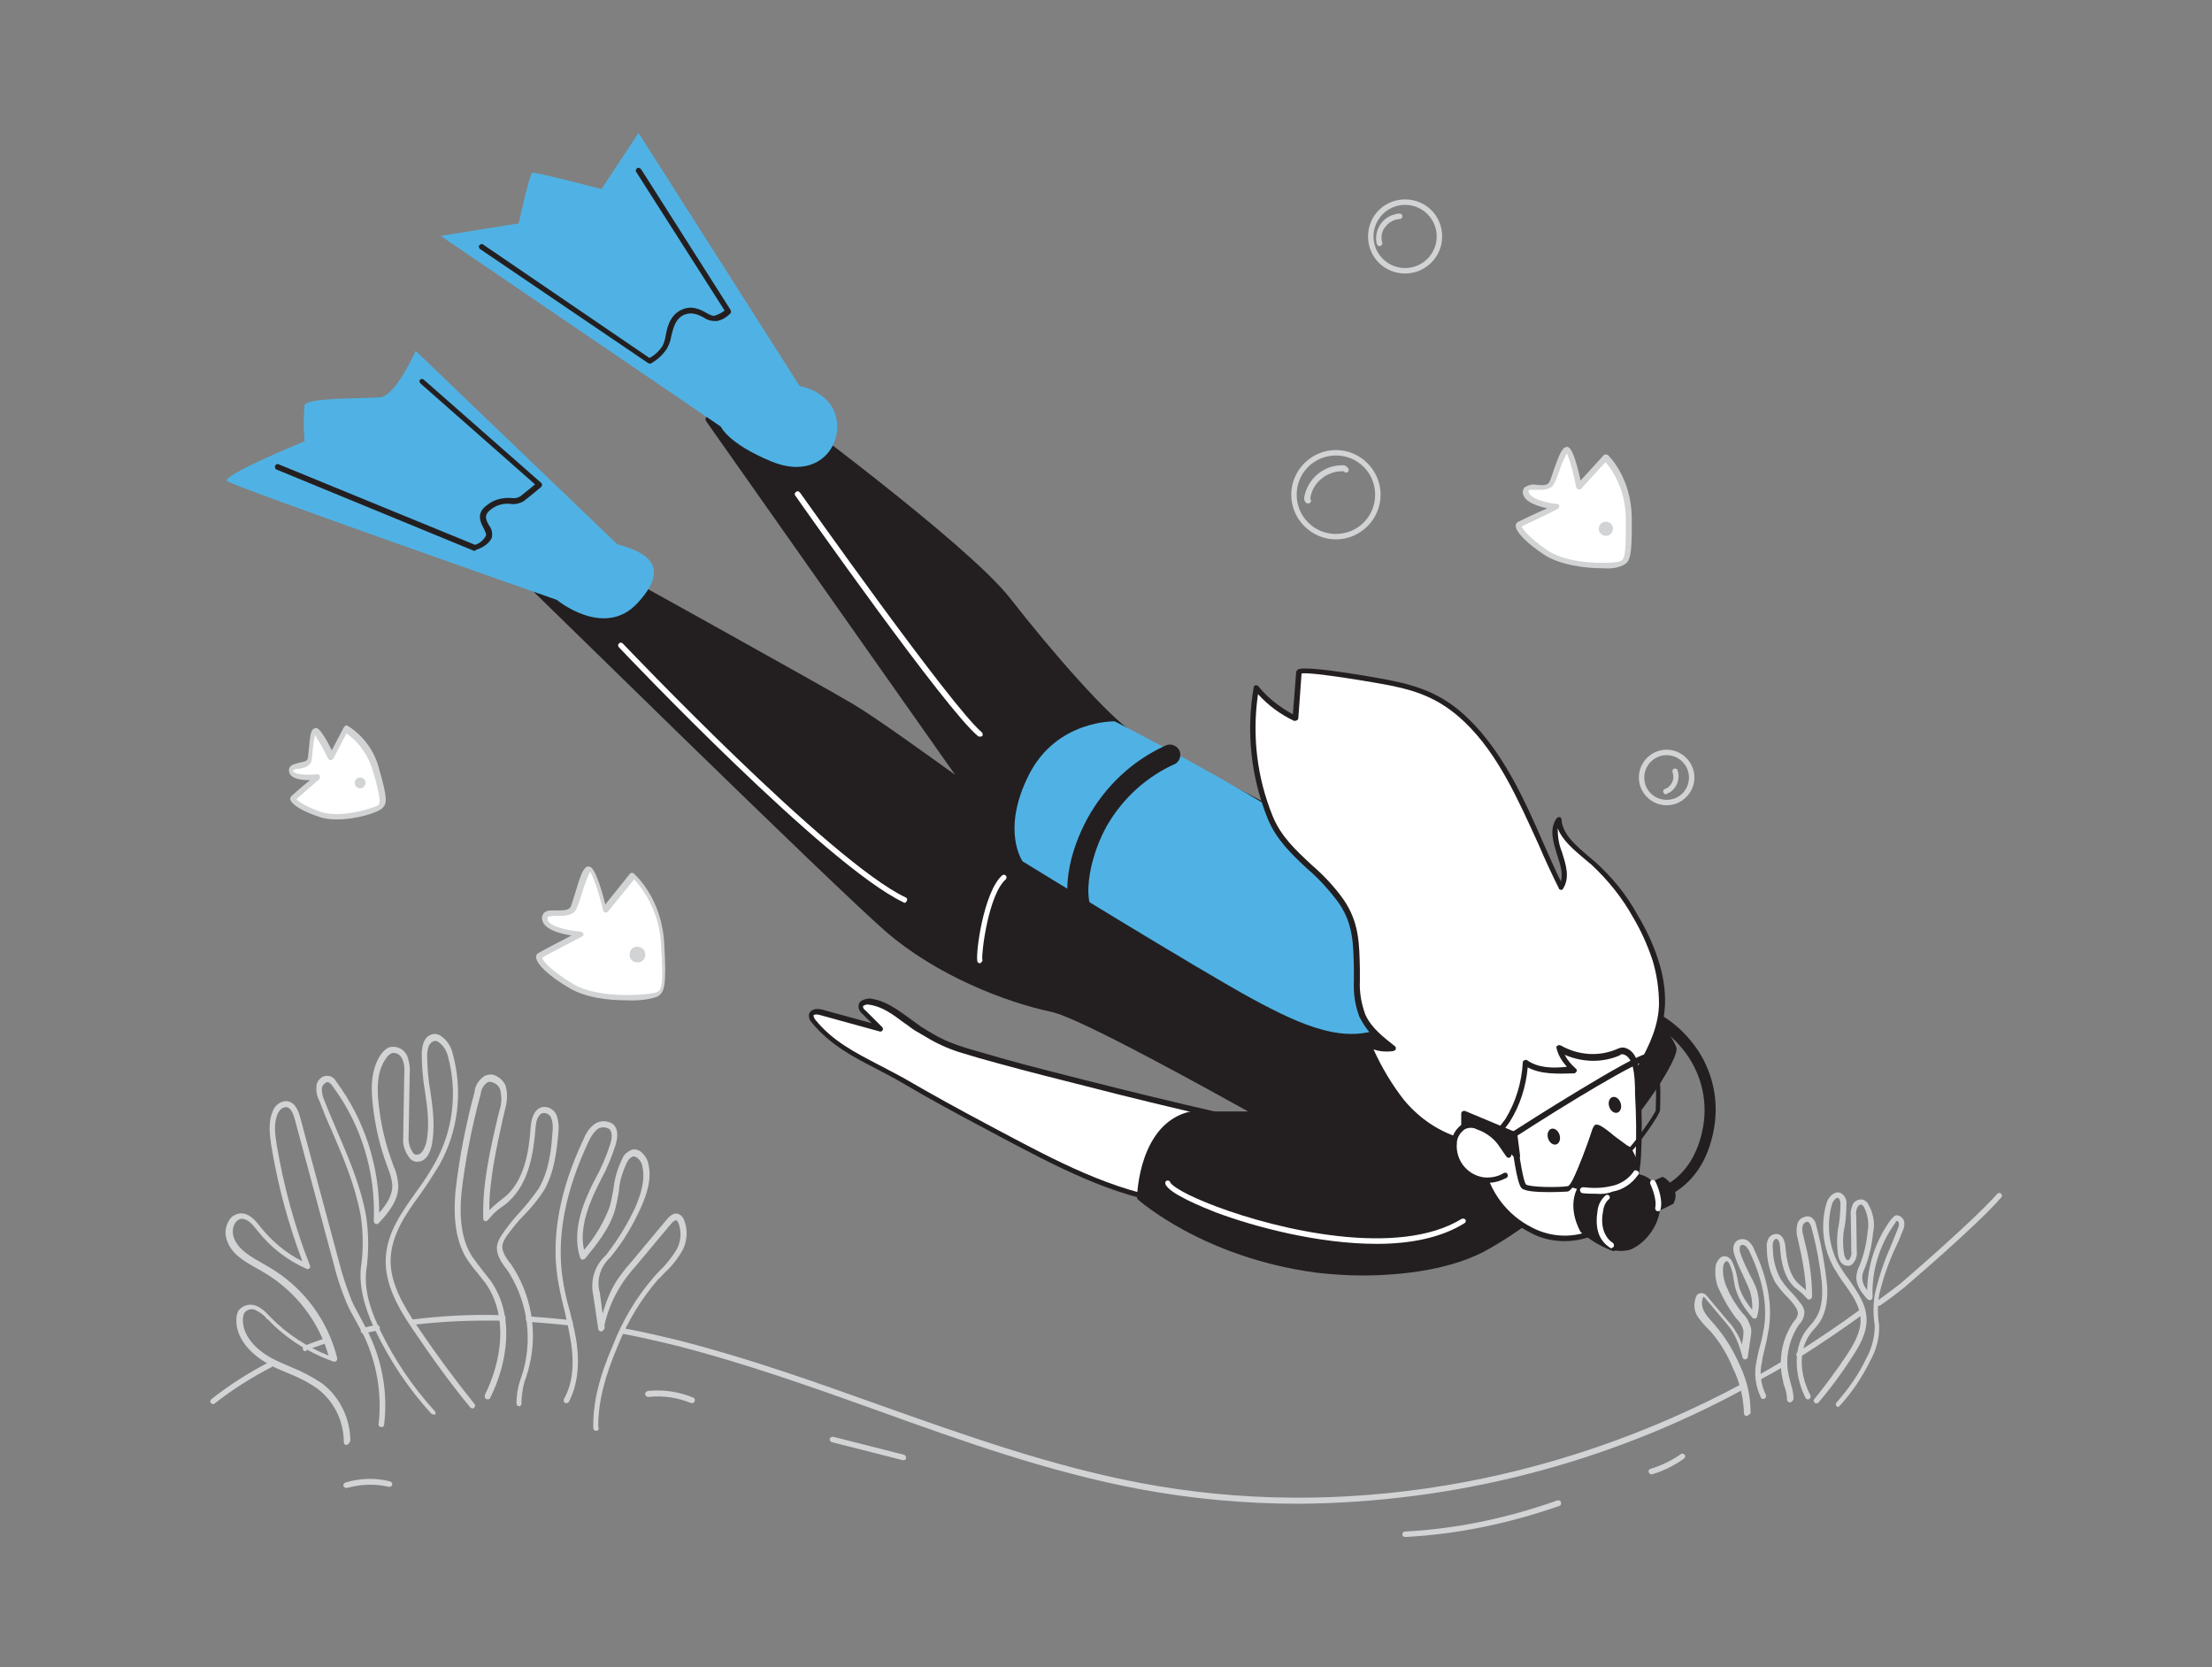 <?xml version="1.0" encoding="utf-8"?>
<!-- Generator: Adobe Illustrator 25.1.0, SVG Export Plug-In . SVG Version: 6.00 Build 0)  -->
<svg version="1.1" id="Layer_1" xmlns="http://www.w3.org/2000/svg" xmlns:xlink="http://www.w3.org/1999/xlink" x="0px" y="0px"
	 viewBox="0 0 406 306" style="enable-background:new 0 0 406 306;" xml:space="preserve">
<rect x="0" y="0" width="406" height="306" fill="#808080" stroke="none"/>
<style type="text/css">
	.st0{fill:#D1D3D4;}
	.st1{fill:#FFFFFF;}
	.st2{fill:#231F20;}
	.st3{fill:#50B2E4;}
</style>
<g id="_57_diving">
	<path class="st0" d="M344.8,239.7c-0.2,0-0.3-0.1-0.4-0.2c-0.2-0.2-0.1-0.5,0.1-0.7c0,0,0,0,0,0c0,0,1.7-1.2,4.3-3.2
		c0.1-0.1,13.1-11.2,17.8-16.5c0.2-0.2,0.5-0.2,0.7,0s0.2,0.5,0,0.7c-4.7,5.4-17.8,16.5-17.9,16.6c-2.5,2-4.3,3.2-4.3,3.2
		C345,239.6,344.9,239.7,344.8,239.7z"/>
	<path class="st1" d="M170.8,190.3c-0.7-0.4-1.5-0.9-2.3-1.4c-2.9-1.9-5.4-4.5-8.9-5.1c-0.7-0.1-1.6,0.1-1.7,0.8
		c0,0.5,0.2,0.9,0.6,1.1l3,3l-10.9-3c-0.7-0.2-1.6-0.2-1.8,0.4c-0.1,0.4,0.1,0.9,0.4,1.2c4.5,5.5,10.7,7.6,16.6,11
		c4.9,2.8,9.8,5.6,14.8,8.2c10.7,5.6,22.7,12.5,34.9,14.1l8-15.8c-8.1-1.9-16.2-3.9-24.4-5.9c-5.3-1.3-10.5-2.7-15.7-4.1
		c-2.2-0.6-4.4-1.2-6.5-1.9C174.8,192.3,172.7,191.4,170.8,190.3z"/>
	<path class="st2" d="M215.5,221.1L215.5,221.1c-11.2-1.4-22.2-7.3-32-12.5l-3-1.6c-4.9-2.6-9.9-5.3-14.8-8.2
		c-1.5-0.9-3.1-1.7-4.6-2.5c-4.5-2.3-8.7-4.5-12.1-8.6c-0.4-0.4-0.6-1-0.5-1.6c0.3-0.8,1.2-1.1,2.4-0.8l9.1,2.5l-1.7-1.7
		c-0.5-0.4-0.8-1-0.7-1.6c0-0.3,0.2-0.6,0.5-0.8c0.5-0.3,1.2-0.5,1.8-0.4c2.7,0.4,4.8,2,6.9,3.5c0.7,0.5,1.5,1.1,2.2,1.6
		c0.8,0.5,1.6,1,2.3,1.4c1.9,1.1,3.9,1.9,5.9,2.5c1.9,0.6,3.9,1.1,6.5,1.9c5.7,1.6,11.4,3,15.7,4.1c8.3,2.1,16.5,4.1,24.4,5.9
		c0.2,0,0.3,0.1,0.3,0.3c0.1,0.1,0.1,0.3,0,0.4l-8,15.9C216,221,215.7,221.2,215.5,221.1z M149.8,186.2c-0.3,0-0.5,0.1-0.5,0.2
		c0,0.1,0.1,0.4,0.3,0.7c3.2,4,7.4,6.1,11.8,8.4c1.5,0.8,3.1,1.6,4.7,2.5c5,2.9,9.9,5.6,14.8,8.2l3,1.6c9.6,5.1,20.5,10.9,31.3,12.3
		l7.6-15c-7.6-1.8-15.6-3.7-23.7-5.8c-4.3-1.1-10-2.5-15.8-4.1c-2.6-0.7-4.7-1.3-6.6-1.9c-2.1-0.6-4.2-1.5-6.1-2.6l0,0
		c-0.7-0.4-1.5-0.9-2.4-1.4s-1.5-1.1-2.3-1.6c-2-1.5-4-3-6.4-3.3c-0.3-0.1-0.7,0-1,0.2c-0.1,0-0.1,0.1-0.1,0.2
		c0,0.2,0.2,0.5,0.5,0.7l3,3c0.2,0.2,0.2,0.4,0.1,0.6c-0.1,0.2-0.4,0.3-0.6,0.2l-10.9-3C150.2,186.2,150,186.2,149.8,186.2
		L149.8,186.2z"/>
	<path class="st2" d="M241.8,233.1c-21.1-2.8-32.5-13.3-32.5-13.3s0.3-13.3,9.4-15.3h12.4c0,0-32-18-38.1-19.3s-19.7-5.5-30.2-14.7
		c-10.3-9-66-63.7-66-63.7l14.2-2.5c0,0,39.8,22.1,45.4,25.4c5.6,3.3,21.1,14.7,21.1,14.7l-47.5-67.4l11.4-3.3
		c0,0,35.9,26.4,43.7,36.5s18.3,22.1,22.8,24.9c4.5,2.8,76.6,40.3,83.7,43.1c7.1,2.8,14.7,11.2,15.7,14.3
		c0.7,2.1-14.2,24.8-33.9,36.2C263.8,234.2,248.7,234,241.8,233.1z"/>
	<path class="st2" d="M250,234.1c-2.8,0-5.6-0.2-8.3-0.5l0,0c-21-2.8-32.6-13.3-32.8-13.4c-0.1-0.1-0.2-0.2-0.2-0.4
		c0-0.6,0.4-13.7,9.8-15.8h10.6c-6.7-3.7-31.1-17.3-36.2-18.3c-8.1-1.7-21-6.6-30.4-14.8c-10.2-8.9-65.4-63.2-66-63.7
		c-0.1-0.1-0.2-0.3-0.1-0.5c0.1-0.2,0.2-0.3,0.4-0.3l14.2-2.5c0.1,0,0.2,0,0.3,0c0.4,0.2,39.9,22.1,45.4,25.4
		c4.2,2.5,14,9.6,18.6,12.9l-45.7-64.9c-0.1-0.1-0.1-0.3-0.1-0.5c0.1-0.2,0.2-0.3,0.3-0.3l11.4-3.3c0.2,0,0.3,0,0.4,0.1
		c1.5,1.1,36,26.5,43.8,36.5c7.8,10,18.3,22,22.7,24.7c5.4,3.3,77,40.5,83.6,43.1c7.4,2.9,15,11.5,16,14.7
		c0.8,2.6-14.2,25.4-34.2,36.8C266.9,233,257.5,234.1,250,234.1z M241.8,232.6c6.6,0.9,21.8,1.1,31.5-4.5
		c19.3-11.1,34.1-33.4,33.7-35.6c-1-3-8.6-11.3-15.4-14c-6.7-2.6-78.4-39.9-83.8-43.2c-4.7-2.9-15.2-15-22.9-25
		c-7.4-9.6-40.5-34.1-43.4-36.2l-10.5,3.1l47,66.8c0.2,0.2,0.1,0.5-0.1,0.7c-0.2,0.1-0.4,0.1-0.6,0c-0.2-0.1-15.5-11.4-21-14.7
		c-5.5-3.2-42.5-23.8-45.2-25.3l-13.1,2.3c6.5,6.4,55.7,54.6,65.2,62.9c9.3,8.1,21.9,12.9,30,14.6c6.1,1.3,36.9,18.6,38.2,19.3
		c0.2,0.1,0.3,0.3,0.2,0.6c-0.1,0.2-0.3,0.4-0.5,0.4h-12.4c-7.9,1.8-8.8,12.9-8.9,14.6C211.3,220.8,222.6,230,241.8,232.6
		L241.8,232.6z"/>
	<path class="st3" d="M204.6,132.4c0,0-10.7-0.3-15.8,9.9c-5.1,10.2-1.1,15.8-1.1,15.8s32.7,20.1,42.1,25.2s17.3,8.5,24.5,5.1
		c7.3-3.4,11-10.8,3.3-21.9C250,155.4,204.6,132.4,204.6,132.4z"/>
	<path class="st2" d="M302.6,220.8c-0.6,0-1-0.4-1.1-1c0-0.6,0.4-1,1-1.1l0,0c0.3,0,8.2-1.2,10.1-11.9c0.9-5.1-0.5-10.3-3.8-14.3
		c-3-3.7-7.2-6.1-11.1-6.3c-0.6,0-1-0.5-1-1.1c0-0.6,0.5-1,1.1-1c4.5,0.2,9.2,2.8,12.6,7c3.7,4.5,5.2,10.3,4.2,16
		c-1.1,6.4-4.2,9.7-6.7,11.4c-1.5,1.1-3.3,1.8-5.2,2.2L302.6,220.8z"/>
	<path class="st1" d="M303.8,176c-0.9-2.8-2.2-5.4-3.7-7.9c-2-3.6-4.6-6.9-7.7-9.7c-2.7-2.3-6.1-4.6-6.4-8.1
		c-2.4,3.6,2.7,8.9,0.4,12.5c-5.1-10.2-9.1-22.6-17.4-30.7c-4.1-4-8.1-5.7-13.5-6.8c-1.5-0.3-17.2-3.1-17.3-2.1l-0.6,8.5
		c-2.8-1.3-5.2-3.2-7.2-5.6c-1.4,8-0.5,16.3,2.6,23.8c2.7,6.6,9,9.5,13,15.4c3.2,4.7,2.8,9.1,3,14.7c-0.1,2.2,0.3,4.3,1,6.3
		c1.1,2.5,3.4,4.3,5.6,6c-1.6,0.4-3.2,0.1-4.5-0.8c1.6,3.8,3.7,7.4,6.3,10.7c7.2,8.7,18.1,9.8,28.4,5.9c5.8-2.2,12.3-6.9,15.5-12.4
		c2-3.6,3.7-7.2,3.9-11.5C305.1,181.5,304.7,178.6,303.8,176z"/>
	<path class="st2" d="M274.8,210.8c-6.9,0.1-13.5-2.9-17.9-8.2c-2.6-3.3-4.7-7-6.4-10.8c-0.1-0.2,0-0.4,0.1-0.6
		c0.2-0.1,0.4-0.1,0.6,0c0.9,0.6,1.9,0.9,3,0.9l0,0c-2-1.4-3.6-3.3-4.7-5.5c-0.8-2.1-1.1-4.3-1-6.5c0-0.8,0-1.5,0-2.2
		c-0.1-4.6-0.1-8.3-2.8-12.2c-1.7-2.3-3.6-4.4-5.7-6.2c-2.8-2.6-5.7-5.3-7.3-9.2c-3.1-7.6-4-16-2.6-24.1c0-0.3,0.3-0.5,0.6-0.4
		c0.1,0,0.2,0.1,0.3,0.2c1.7,2.1,3.9,3.8,6.3,5.1l0.6-7.7c0-0.2,0.1-0.3,0.3-0.5c1.4-1,17.4,2,17.6,2.1c5.9,1.2,9.9,3.2,13.7,6.9
		c6.3,6.1,10.2,14.6,13.8,22.9c1.1,2.4,2.1,4.8,3.2,7c0.4-1.5-0.1-3.1-0.7-4.9c-0.7-2.3-1.5-4.7-0.1-6.7c0.2-0.2,0.5-0.3,0.7-0.2
		c0.1,0.1,0.2,0.2,0.2,0.4c0.2,2.8,2.7,4.8,5,6.8c0.4,0.3,0.8,0.7,1.2,1c3.1,2.8,5.8,6.1,7.8,9.8c1.5,2.5,2.8,5.2,3.7,8
		c0.9,2.7,1.4,5.5,1.3,8.4c-0.2,4.6-2.1,8.5-3.9,11.7c-2.9,5.2-9.1,10.1-15.8,12.7C282.4,210,278.6,210.7,274.8,210.8z M252.1,192.6
		c1.5,3.3,3.4,6.5,5.6,9.3c6.6,7.9,16.7,10,27.8,5.8c6.4-2.5,12.4-7.3,15.2-12.2c2.2-3.9,3.7-7.3,3.8-11.2c0-2.7-0.4-5.5-1.2-8.1
		l0,0c-0.9-2.7-2.1-5.4-3.6-7.9c-2-3.6-4.6-6.8-7.6-9.6c-0.4-0.3-0.8-0.7-1.2-1c-2-1.7-4.1-3.4-5-5.7c0,1.5,0.2,3,0.8,4.4
		c0.7,2.3,1.5,4.6,0.2,6.7c-0.1,0.2-0.3,0.3-0.4,0.2c-0.2,0-0.4-0.1-0.4-0.3c-1.3-2.6-2.5-5.2-3.7-8c-3.7-8.1-7.4-16.6-13.6-22.5
		c-4.3-4.1-8.4-5.6-13.2-6.6c-2.9-0.6-14.8-2.6-16.7-2.3l-0.6,8.2c0,0.3-0.3,0.5-0.6,0.5c-0.1,0-0.1,0-0.2,0
		c-2.5-1.2-4.7-2.8-6.6-4.9c-1.1,7.6-0.2,15.3,2.7,22.4c1.5,3.7,4.2,6.2,7.1,8.9c2.2,1.9,4.2,4,5.9,6.4c2.9,4.2,2.9,8.2,3,12.8
		c0,0.7,0,1.5,0,2.2c-0.1,2.1,0.3,4.2,1,6.1c1.1,2.5,3.4,4.2,5.4,5.8c0.2,0.1,0.2,0.3,0.2,0.5c0,0.2-0.2,0.3-0.4,0.4
		C254.5,193.1,253.2,193,252.1,192.6z"/>
	<path class="st1" d="M293.3,225.8l-0.2,0.1c-9.2,4.5-19.3-2.8-21.1-12.2c-0.6-3.2,3.3-5.6,4.8-8.1c1.9-3.2,3.1-6.9,3.2-10.6
		c2.5,1.7,5.8,1.5,8.8,1.2c-1.3-1-2.2-2.4-2.6-3.9c3.3,1.9,7.4,2.1,10.9,0.7c0.3-0.2,0.7-0.2,1-0.2c2.8,0.8,2.4,5.6,2.6,7.7
		c0.3,3.9,0.3,7.7,0.1,11.6C300.4,217.8,298.7,223,293.3,225.8z"/>
	<path class="st2" d="M287.2,227.8c-2.2,0-4.4-0.5-6.4-1.6c-4.8-2.5-8.3-7-9.3-12.4c-0.5-2.4,1.3-4.4,2.9-6.1
		c0.7-0.7,1.3-1.5,1.9-2.3c1.9-3.1,3-6.7,3.2-10.4c0-0.2,0.1-0.3,0.3-0.4c0.2-0.1,0.4-0.1,0.5,0c2,1.4,4.6,1.5,7.3,1.2
		c-0.9-1-1.6-2.1-1.9-3.4c-0.1-0.2,0-0.4,0.2-0.5c0.2-0.1,0.4-0.1,0.6,0c3.2,1.8,7,2.1,10.4,0.6c0.4-0.2,0.9-0.3,1.3-0.2
		c2.7,0.7,2.8,4.6,2.9,7.1c0,0.4,0,0.8,0,1.1c0.3,3.9,0.3,7.8,0.1,11.7c-0.4,7-2.9,11.6-7.7,14.1l0,0l-0.2-0.5l0.2,0.5l-0.2,0.1
		C291.4,227.3,289.3,227.8,287.2,227.8z M280.4,195.9c-0.3,3.5-1.4,7-3.3,10c-0.6,0.9-1.3,1.7-2,2.5c-1.5,1.6-3,3.3-2.7,5.3
		c1,5,4.2,9.3,8.8,11.6c3.6,1.9,7.9,2,11.6,0.2l0.2-0.1l0.3,0.4l-0.2-0.4c4.5-2.3,6.8-6.6,7.1-13.2c0.2-3.8,0.1-7.7-0.1-11.5
		c0-0.3,0-0.7,0-1.1c-0.1-2.2-0.2-5.6-2.2-6.1c-0.2,0-0.5,0-0.6,0.2c-3.2,1.4-6.9,1.3-10.1-0.1c0.5,1,1.2,1.8,2,2.5
		c0.2,0.1,0.2,0.3,0.2,0.5c-0.1,0.2-0.2,0.3-0.4,0.4C285.8,197.1,282.8,197.2,280.4,195.9L280.4,195.9z"/>
	
		<ellipse transform="matrix(0.954 -0.301 0.301 0.954 -49.552 95.52)" class="st2" cx="285.1" cy="208.5" rx="1.1" ry="1.5"/>
	
		<ellipse transform="matrix(0.952 -0.305 0.305 0.952 -47.742 100.06)" class="st2" cx="296.5" cy="202.9" rx="1.1" ry="1.5"/>
	<path class="st2" d="M296.2,229.1c-2-0.8-3.9-1.9-5.6-3.3c0,0-2.3-3.8-0.7-7.3c1.6-3.5,6.1-4.1,7.4-3.8c1.8,0.6,3.6,1.3,5.2,2.1
		L296.2,229.1z"/>
	<path class="st2" d="M296.2,229.6c-0.1,0-0.1,0-0.2,0c-2.1-0.8-4-1.9-5.8-3.4l-0.1-0.1c-0.1-0.2-2.4-4.1-0.7-7.8
		c1.7-3.7,6.5-4.3,7.9-4.1c1.9,0.6,3.7,1.3,5.4,2.2c0.1,0.1,0.2,0.2,0.3,0.3c0.1,0.1,0.1,0.3,0,0.4l-6.4,12.3
		C296.6,229.5,296.4,229.6,296.2,229.6z M291.1,225.6c1.5,1.2,3.1,2.2,4.9,2.9l5.9-11.4c-1.5-0.8-3-1.4-4.6-1.9
		c-1.1-0.2-5.4,0.3-6.9,3.6C289.1,221.7,290.8,225.1,291.1,225.6L291.1,225.6z"/>
	<path class="st2" d="M284.4,218.8c-2.1,0-4.4-0.1-5.1-0.7c-0.9-0.8-1.7-7.1-2-9.8c0-0.2,0.1-0.4,0.2-0.5
		c2.3-1.5,22.3-14.2,24.8-14.4c0.4,0,0.8,0.1,1.1,0.4c1.1,1,1.5,4.2,1.3,9.6c0,0.2,0,0.3,0,0.3c0,0.9-4,6.4-5.3,7.7
		c-0.4,0.4-0.7,0.6-1,0.6c-0.8,0-3.6-2.3-5.5-3.9c-1.4,4.2-3.8,10.4-5.2,10.6C287.5,218.7,286.1,218.8,284.4,218.8z M278.4,208.5
		c0.5,4.1,1.2,8.4,1.7,8.9c0.6,0.5,5.9,0.6,7.7,0.3c0.8-0.3,3-5.8,4.6-10.6c0.1-0.2,0.2-0.3,0.4-0.3c0.2-0.1,0.3,0,0.5,0.1
		c1.7,1.5,3.4,2.9,5.3,4.2c0.9-0.6,5.1-6.5,5.3-7.3l0,0c0-0.1,0-0.2,0-0.3c0.3-6.6-0.5-8.4-1-8.8c-0.1-0.1-0.2-0.1-0.3-0.1
		C300.8,194.5,287.2,202.8,278.4,208.5z"/>
	<path class="st2" d="M288.8,217.6c2,0.7,4.1,0.9,6.2,0.6c3.1-0.5,4.9-1.9,5.2-3c0.3-1-1.2-3.8-1.2-3.8c-0.1-0.2-0.6-0.5-0.8-0.6
		l-1.9-1.4c-0.4-0.3-3-2.6-3.4-2.3c-0.1,0.1-0.2,0.2-0.2,0.4C291.6,210.9,290.3,214.3,288.8,217.6z"/>
	<path class="st2" d="M293.3,218.8c-1.6,0-3.1-0.3-4.6-0.8c-0.1,0-0.2-0.1-0.3-0.3c-0.1-0.1-0.1-0.3,0-0.4l0.1-0.2
		c1.4-3.2,2.7-6.5,3.8-9.9c0.1-0.2,0.2-0.4,0.3-0.6c0.5-0.5,1.3-0.1,3.7,1.9l0.4,0.3l1.9,1.4l0.2,0.1c0.3,0.1,0.5,0.4,0.7,0.6
		c0.4,0.7,1.6,3,1.2,4.2c-0.3,1.2-2.3,2.8-5.6,3.3C294.6,218.8,293.9,218.8,293.3,218.8z M289.6,217.3c1.8,0.5,3.6,0.7,5.4,0.4
		c3-0.5,4.6-1.9,4.8-2.6c0.2-0.5-0.5-2.1-1.2-3.4c-0.1-0.1-0.3-0.2-0.4-0.3l-0.3-0.2l-1.9-1.4l-0.4-0.3c-0.7-0.7-1.5-1.3-2.4-1.8
		l0,0C292.2,210.9,290.9,214.1,289.6,217.3L289.6,217.3z"/>
	<path class="st2" d="M299.3,216.2c-1.4,0.5-2.7,1.4-3.7,2.5c-1.3,1.4-2.2,3.1-2.5,4.9c-0.3,1.9,0.5,3.8,2.1,4.9
		c1.3,0.7,2.7,0.8,4.1,0.2c1.3-0.6,2.4-1.4,3.2-2.6c1-1.3,1.6-2.8,1.8-4.4C304.7,218.8,302.9,215.3,299.3,216.2z"/>
	<path class="st2" d="M297.4,229.6c-0.8,0-1.7-0.2-2.4-0.6c-1.8-1.2-2.7-3.3-2.4-5.4c0.3-2,1.3-3.8,2.6-5.2c1-1.3,2.4-2.2,3.9-2.7
		l0,0c1.3-0.4,2.8-0.1,3.8,0.8c1.4,1.4,2.1,3.4,1.8,5.4c-0.2,1.7-0.9,3.3-1.9,4.6c-0.9,1.2-2.1,2.2-3.4,2.8
		C298.8,229.5,298.1,229.6,297.4,229.6z M299.4,216.7c-1.3,0.5-2.5,1.3-3.4,2.4c-1.3,1.3-2.1,2.9-2.4,4.7c-0.3,1.7,0.5,3.4,1.9,4.4
		c1.1,0.6,2.4,0.7,3.6,0.2c1.2-0.5,2.3-1.3,3-2.4c0.9-1.2,1.5-2.6,1.7-4.1c0.2-1.7-0.3-3.3-1.5-4.5
		C301.6,216.6,300.5,216.4,299.4,216.7L299.4,216.7z"/>
	<polygon class="st2" points="277.9,208.2 268.7,204.4 268.7,206.5 273.5,207.9 278.4,212.1 	"/>
	<path class="st2" d="M278.4,212.6c-0.1,0-0.2,0-0.3-0.1l-4.8-4.2l-4.7-1.3c-0.2-0.1-0.4-0.3-0.4-0.5v-2.1c0-0.3,0.2-0.5,0.5-0.5
		c0.1,0,0.1,0,0.2,0l9.3,3.9c0.2,0.1,0.3,0.2,0.3,0.4l0.5,3.9c0,0.2-0.1,0.4-0.3,0.5C278.6,212.7,278.5,212.7,278.4,212.6z
		 M269.2,206.1l4.5,1.3c0.1,0,0.1,0.1,0.2,0.1l3.9,3.4l-0.3-2.3l-8.3-3.4V206.1z"/>
	<path class="st1" d="M276.8,212l-0.9-1.3c-0.4-0.6-0.9-1.2-1.4-1.7c-1-0.9-2.1-1.6-3.3-2.1c-2.4-1-4.1,0.5-4.4,2.9
		c-0.4,3.4,2,6.5,5.4,6.8c1.4,0.2,2.7-0.1,3.9-0.8"/>
	<path class="st2" d="M273,217.1c-1.3,0-2.5-0.3-3.6-1c-2.1-1.4-3.3-3.9-3-6.4c0.1-1.3,0.8-2.5,1.9-3.3c1-0.5,2.2-0.5,3.2,0
		c1.3,0.5,2.5,1.3,3.5,2.2c0.5,0.6,1,1.2,1.4,1.8l0.9,1.3c0.2,0.2,0.1,0.5-0.1,0.7c-0.2,0.2-0.5,0.1-0.7-0.1c0,0,0,0,0,0l-0.9-1.3
		c-0.4-0.6-0.8-1.2-1.3-1.7c-0.9-0.9-2-1.6-3.2-2c-0.7-0.4-1.6-0.4-2.3,0c-0.8,0.6-1.4,1.5-1.4,2.5c-0.3,3.1,1.9,5.9,5,6.3
		c1.2,0.1,2.5-0.1,3.6-0.8c0.2-0.1,0.6-0.1,0.7,0.2c0.1,0.2,0.1,0.5-0.2,0.7C275.3,216.8,274.2,217.1,273,217.1z"/>
	<path class="st1" d="M292.9,219.1c-0.8,0-1.6,0-2.4-0.1c-0.3,0-0.5-0.3-0.5-0.6c0-0.3,0.3-0.5,0.6-0.5c1.7,0.2,3.4,0.2,5.1-0.2
		c1.6-0.3,3.1-1.2,4.1-2.6c0.1-0.3,0.4-0.4,0.7-0.2c0.3,0.1,0.4,0.4,0.2,0.7c0,0,0,0.1-0.1,0.1c-1.1,1.6-2.8,2.7-4.6,3
		C295,219.1,294,219.2,292.9,219.1z"/>
	<path class="st1" d="M295.8,229.1c-0.1,0-0.2,0-0.3-0.1c-1.1-0.7-1.9-1.8-2.2-3c-0.3-1.2-0.3-2.4-0.1-3.6c0.1-1.2,0.6-2.2,1.5-3
		c0.2-0.2,0.5-0.1,0.7,0.1c0.1,0.2,0.1,0.5-0.1,0.6c-0.7,0.6-1,1.5-1.1,2.4c-0.2,1.1-0.2,2.1,0.1,3.2c0.3,1,0.9,1.9,1.7,2.4
		c0.2,0.1,0.3,0.5,0.2,0.7C296.1,228.9,296,229,295.8,229.1L295.8,229.1z"/>
	<path class="st2" d="M301.4,218.3l3.7-1.7c0,0,2.9,1.8,1.6,4.1l-4.1,1.9L301.4,218.3z"/>
	<path class="st2" d="M302.6,223.1c-0.1,0-0.1,0-0.2-0.1c-0.1-0.1-0.2-0.2-0.3-0.3l-1.2-4.3c-0.1-0.2,0.1-0.5,0.3-0.6l3.7-1.7
		c0.2-0.1,0.3-0.1,0.5,0c1.1,0.7,2.9,2.6,1.8,4.7c0,0.1-0.1,0.2-0.2,0.2l-4,2C302.8,223.1,302.7,223.1,302.6,223.1z M302,218.6
		l0.9,3.3l3.3-1.6c0.7-1.5-0.7-2.7-1.3-3.1L302,218.6z"/>
	<path class="st1" d="M304.3,222.3h-0.1c-0.3-0.1-0.4-0.3-0.4-0.6c0.4-1.7-0.9-4.4-0.9-4.4c-0.1-0.2,0-0.5,0.2-0.7
		c0.2-0.1,0.6,0,0.7,0.2c0.1,0.1,1.5,3,1,5.1C304.8,222.2,304.6,222.3,304.3,222.3z"/>
	<path class="st2" d="M216.4,137.6c-0.6-0.9-1.7-1.2-2.6-0.7c-6.1,2.8-11,7.5-14.2,13.3c-3.1,5.7-5.5,14.1-1.9,20.1
		c1.2,2.1,4.5,0.2,3.3-1.9c-1.6-2.7-1.4-5.9-0.8-8.9c0.6-2.8,1.6-5.5,3-8c2.9-5,7.3-9,12.5-11.3
		C216.6,139.7,216.9,138.5,216.4,137.6z"/>
	<path class="st3" d="M102.2,110.1c0,0,8.7,7.2,14.8,0.6c6.1-6.6,2-9.3-3.7-10.8l-37-35.5c0,0-3.6,8.1-6.4,8.5
		c-2.9,0.3-13.7,0-14,1.5c-0.2,2.2-0.2,4.4,0,6.6c0,0-15.4,6.3-14.2,7.3C42.8,89.3,102.2,110.1,102.2,110.1z"/>
	<path class="st3" d="M146.8,70.9c0.5,0,6.1,1.2,6.8,6.4c0.7,5.2-4,10.7-12,7.4s-9.3-6.4-9.3-6.4l-51.4-35L95.2,41
		c0,0,2-9.1,2.5-9.3s12.7,3,12.7,3l6.8-10.3L146.8,70.9z"/>
	<path class="st2" d="M87.2,101.1c-0.1,0-0.1,0-0.2,0L50.8,86.2c-0.3-0.1-0.4-0.4-0.3-0.7c0.1-0.3,0.4-0.4,0.6-0.3c0,0,0,0,0,0
		L87.2,100c0.9-0.3,1.6-0.9,2-1.7c0.1-0.3-0.2-0.8-0.4-1.3c-0.6-1.1-1.5-2.8,0.6-4.3c1.2-1,2.8-1.4,4.4-1.3c0.6,0.1,1.2,0,1.7-0.3
		c0.9-0.7,2.1-1.7,2.7-2.2l-21-18.5c-0.2-0.2-0.3-0.5-0.1-0.7c0,0,0,0,0,0c0.2-0.2,0.5-0.2,0.7,0c0,0,0,0,0,0l21.5,18.9
		c0.1,0.1,0.2,0.2,0.2,0.4c0,0.1-0.1,0.3-0.2,0.4c0,0-1.9,1.6-3.2,2.6c-0.7,0.4-1.5,0.6-2.3,0.5c-1.3-0.2-2.7,0.2-3.7,1
		c-1.3,1-1,1.8-0.3,3c0.5,0.6,0.6,1.4,0.5,2.1c-0.6,1.6-2.8,2.3-2.9,2.3L87.2,101.1z"/>
	<path class="st2" d="M119.2,66.7c-0.1,0-0.2,0-0.3-0.1L88.1,45.7c-0.2-0.2-0.3-0.5-0.1-0.7c0.2-0.2,0.5-0.3,0.7-0.1l0,0l30.5,20.8
		c1-0.5,1.8-1.3,2.4-2.2c0.3-0.6,0.5-1.3,0.6-2c0.3-1.6,0.8-3.6,2.8-4.6c1.8-0.9,3.4-0.2,4.6,0.5c0.7,0.4,1.3,0.7,1.7,0.5
		c0.6-0.2,1.2-0.5,1.7-0.9l-16.2-25.4c-0.2-0.2-0.1-0.5,0.1-0.7c0.2-0.2,0.5-0.1,0.7,0.1c0,0,0,0.1,0.1,0.1l16.4,25.8
		c0.1,0.2,0.1,0.4,0,0.6c-0.7,0.7-1.5,1.2-2.4,1.4c-0.9,0.1-1.8-0.1-2.5-0.6c-1.1-0.6-2.3-1.1-3.7-0.5c-1.6,0.8-1.9,2.4-2.3,3.9
		c-0.1,0.8-0.4,1.6-0.8,2.3c-0.8,1.2-1.8,2.1-3.1,2.8C119.3,66.7,119.2,66.7,119.2,66.7z"/>
	<path class="st1" d="M252.7,228.3c-10.7,0-22.4-3.1-29.6-5.8c-2-0.8-8.6-3.4-9.2-5.2c-0.1-0.3,0.1-0.6,0.3-0.6
		c0.3-0.1,0.5,0.1,0.6,0.3c0,0,0,0,0,0c0.2,0.6,2.7,2.3,8.6,4.5c11.2,4.2,33.2,9.4,44.9,2.2c0.3-0.1,0.6,0,0.7,0.2
		c0.1,0.2,0,0.5-0.2,0.6C264.5,227.2,258.8,228.3,252.7,228.3z"/>
	<path class="st1" d="M179.9,176.8c-0.2,0-0.4-0.1-0.5-0.3c-0.4-1.3,1.1-12.7,4.5-15.8c0.2-0.2,0.5-0.2,0.7,0s0.2,0.5,0,0.7
		c0,0,0,0,0,0c-3.2,2.8-4.5,13.7-4.3,14.7c0.1,0.3-0.1,0.5-0.3,0.6C180,176.8,179.9,176.8,179.9,176.8z"/>
	<path class="st1" d="M166,165.7c-0.1,0-0.1,0-0.2-0.1c-14.1-6.7-50.7-45.2-52.2-46.8c-0.2-0.2-0.2-0.5,0-0.7c0,0,0,0,0,0
		c0.2-0.2,0.5-0.2,0.7,0c0.4,0.4,38,40,51.9,46.6c0.3,0.1,0.4,0.4,0.2,0.7C166.3,165.6,166.2,165.7,166,165.7L166,165.7z"/>
	<path class="st1" d="M179.8,135.2c-0.1,0-0.2,0-0.3-0.1c-5.8-4.7-32.4-42.5-33.5-44.1c-0.2-0.2-0.2-0.5,0.1-0.7
		c0.2-0.2,0.5-0.2,0.7,0.1c0,0,0,0,0.1,0.1c0.3,0.4,27.7,39.2,33.3,43.9c0.2,0.2,0.2,0.5,0.1,0.7C180.1,135.2,180,135.2,179.8,135.2
		L179.8,135.2z"/>
	<path class="st0" d="M305.9,147.8c-2.8,0-5.1-2.3-5.1-5.1c0-2.8,2.3-5.1,5.1-5.1s5.1,2.3,5.1,5.1
		C311,145.5,308.7,147.8,305.9,147.8z M305.9,138.6c-2.2,0-4.1,1.8-4.1,4.1s1.8,4.1,4.1,4.1s4.1-1.8,4.1-4.1
		C310,140.5,308.2,138.6,305.9,138.6C306,138.6,305.9,138.6,305.9,138.6L305.9,138.6z"/>
	<path class="st0" d="M305.8,145.8c-0.2,0-0.4-0.1-0.5-0.4c-0.1-0.3,0-0.5,0.3-0.6c0,0,0,0,0,0c0.6-0.2,1-0.6,1.3-1.2
		c0.3-0.6,0.3-1.2,0.1-1.8c-0.1-0.2,0-0.6,0.2-0.7c0.2-0.1,0.6,0,0.7,0.2c0,0,0,0.1,0,0.1c0.6,1.7-0.3,3.7-2,4.3c0,0,0,0,0,0
		C305.9,145.8,305.9,145.8,305.8,145.8z"/>
	<path class="st0" d="M245.2,99c-4.5,0-8.2-3.7-8.2-8.2c0-4.5,3.7-8.2,8.2-8.2c4.5,0,8.2,3.7,8.2,8.2l0,0
		C253.4,95.3,249.7,99,245.2,99z M245.2,83.6c-4,0-7.2,3.2-7.2,7.2c0,4,3.2,7.2,7.2,7.2c4,0,7.2-3.2,7.2-7.2v0
		C252.4,86.8,249.2,83.6,245.2,83.6z"/>
	<path class="st0" d="M240.1,92.4c-0.1,0-0.1,0-0.2,0c-0.4-0.2-0.6-0.7-0.5-1.2c0.6-3.3,3.5-5.8,6.9-5.8l0,0
		c0.5-0.1,0.9,0.2,1.2,0.6c0.1,0.3,0,0.6-0.2,0.7c-0.2,0.1-0.5,0-0.7-0.2c-0.1,0-0.2,0-0.3,0c-1.4,0-2.7,0.5-3.8,1.4
		c-1.1,0.9-1.8,2.2-2,3.5c0,0.1,0,0.1,0,0.2c0.1,0.1,0.2,0.3,0.1,0.5C240.5,92.3,240.3,92.4,240.1,92.4z"/>
	<path class="st0" d="M257.9,50.2c-3.8,0-6.8-3-6.8-6.8s3-6.8,6.8-6.8c3.8,0,6.8,3,6.8,6.8c0,0,0,0,0,0
		C264.7,47.1,261.7,50.2,257.9,50.2z M257.9,37.6c-3.2,0-5.8,2.6-5.8,5.8s2.6,5.8,5.8,5.8c3.2,0,5.8-2.6,5.8-5.8c0,0,0,0,0,0
		C263.7,40.2,261.1,37.6,257.9,37.6z"/>
	<path class="st0" d="M253.2,45.2c-0.2,0-0.4-0.2-0.5-0.4c-0.6-2.5,1-5,3.5-5.5c0.2-0.1,0.5-0.1,0.7-0.1l0,0c0.3,0,0.5,0.2,0.5,0.5
		c0,0.3-0.2,0.5-0.5,0.5c-1.1,0.1-2,0.6-2.6,1.4c-0.7,0.8-0.9,1.9-0.6,2.9c0.1,0.3-0.1,0.6-0.3,0.6c0,0,0,0,0,0L253.2,45.2z"/>
	<path class="st1" d="M294.7,84c2.8,3,4.3,7,4.3,11.2c0.1,7.3-0.4,7.8-1.3,8.3c-0.9,0.5-9.5,0.9-13.9-2c-4.4-2.9-5.4-4.8-4.9-5.1
		c0.5-0.3,6.9-3.2,6.9-3.2s-5.6-0.7-5.7-2.7c-0.1-2,3.9,0.3,4.8-1.7c0.9-2,2-6.3,2.9-6c0.9,0.3,2,6.7,2,6.7L294.7,84z"/>
	<path class="st0" d="M294.2,104.3c-3.3,0-7.9-0.6-10.8-2.5c-3.3-2.2-5.2-4.2-5.2-5.3c0-0.3,0.1-0.5,0.4-0.7
		c0.4-0.2,3.5-1.7,5.4-2.5c-1.8-0.4-4.4-1.2-4.5-2.9c0-0.4,0.1-0.7,0.4-1c0.7-0.4,1.4-0.6,2.2-0.4c1.2,0.1,2,0.1,2.3-0.6
		c0.3-0.6,0.5-1.3,0.8-2.2c0.9-2.5,1.4-3.8,2.1-4.1c0.2-0.1,0.4-0.1,0.6,0c0.6,0.3,1.4,2.3,2.2,6.1l4.2-4.6c0.1-0.1,0.2-0.2,0.4-0.2
		c0.1,0,0.3,0.1,0.4,0.1c0.2,0.2,4.3,4.1,4.4,11.5s-0.4,8.1-1.5,8.7C296.8,104.3,295.5,104.4,294.2,104.3z M279.3,96.6
		c0.1,0.4,1.1,1.9,4.7,4.4c4.3,2.9,12.7,2.4,13.4,2c0.7-0.3,1.1-0.6,1-7.8c0-3.8-1.3-7.5-3.7-10.4l-4.5,4.9
		c-0.1,0.1-0.3,0.2-0.5,0.1c-0.2,0-0.3-0.2-0.4-0.4c-0.4-2.1-0.9-4.2-1.7-6.2c-0.6,1.1-1.1,2.2-1.4,3.3c-0.3,0.8-0.6,1.6-0.9,2.2
		c-0.6,1.3-2.2,1.2-3.3,1.2c-0.5,0-1.3-0.1-1.4,0.1c-0.2,0.2,0,0.2,0,0.3c0.1,1.1,3,2,5.2,2.2c0.2,0,0.4,0.2,0.4,0.4
		c0,0.2-0.1,0.4-0.3,0.5C283.7,94.6,280.1,96.2,279.3,96.6z"/>
	<path class="st0" d="M295.1,95.8c-0.7-0.2-1.4,0.2-1.6,0.9c-0.2,0.7,0.2,1.4,0.9,1.6l0,0c0.7,0.2,1.4-0.2,1.6-0.9
		C296.2,96.7,295.8,96,295.1,95.8z"/>
	<path class="st1" d="M63.5,133.8c2.7,1.8,4.7,4.5,5.5,7.7c1.6,5.6,1.3,6.1,0.7,6.6c-0.6,0.5-7.1,2.6-11.2,1.3
		c-4.1-1.3-5.1-2.6-4.8-3c0.3-0.4,4.6-3.9,4.6-3.9s-4.4,0.6-4.9-0.9c-0.5-1.5,3-0.6,3.3-2.3c0.3-1.7,0.3-5.3,1-5.2
		c0.7,0.1,3,4.8,3,4.8L63.5,133.8z"/>
	<path class="st0" d="M61.8,150.4c-1.1,0-2.2-0.1-3.3-0.5c-3-1-4.9-2.2-5.2-3.1c-0.1-0.2,0-0.5,0.2-0.7c0.2-0.2,2-1.8,3.4-2.9
		c-1.5,0-3.4-0.2-3.8-1.4c-0.1-0.3-0.1-0.7,0.1-1c0.3-0.5,1-0.6,1.7-0.8c0.9-0.2,1.5-0.3,1.6-0.8c0.1-0.5,0.1-1.1,0.2-1.8
		c0.2-2.2,0.3-3.2,0.8-3.6c0.2-0.1,0.4-0.2,0.5-0.2c0.2,0,0.9,0.1,2.9,4.1l2.2-4.2c0.1-0.1,0.2-0.2,0.3-0.3c0.1-0.1,0.3-0.1,0.4,0
		c2.9,1.8,5,4.7,5.8,8c1.6,5.5,1.4,6.3,0.6,7.1C69.5,149.1,65.5,150.4,61.8,150.4z M54.4,146.7c0.3,0.3,1.4,1.2,4.4,2.3
		c3.8,1.3,10.1-0.8,10.6-1.2c0.3-0.3,0.7-0.7-0.9-6.1c-0.8-2.9-2.5-5.4-4.9-7.1l-2.4,4.6c-0.1,0.2-0.3,0.3-0.5,0.3l0,0
		c-0.2,0-0.4-0.1-0.5-0.3c-0.7-1.5-1.5-2.9-2.4-4.3c-0.2,0.9-0.3,1.8-0.4,2.7c-0.1,0.7-0.1,1.4-0.2,1.9c-0.2,1.2-1.5,1.5-2.4,1.6
		c-0.4,0-0.7,0.1-1,0.3l0,0c0,0,0,0.1,0,0.1c0.2,0.7,2.7,0.8,4.4,0.6c0.2,0,0.4,0.1,0.5,0.3c0.1,0.2,0,0.5-0.1,0.6
		C57.3,144.2,55,146.1,54.4,146.7z"/>
	<path class="st0" d="M66.1,142.7c-0.6,0-1,0.5-1,1s0.5,1,1,1s1-0.5,1-1S66.7,142.7,66.1,142.7z"/>
	<path class="st1" d="M116.2,160.6c0,0,4.9,4.1,5.5,12.4c0.6,8.3,0,8.9-0.9,9.4S110,184,104.9,181c-5.2-3.1-6.4-5.1-5.8-5.5
		c0.6-0.4,7.6-4.1,7.6-4.1s-6.4-0.4-6.6-2.7c-0.2-2.3,4.4,0.1,5.3-2.2c0.9-2.3,2-7.3,2.9-7c0.9,0.3,2.7,7.5,2.7,7.5L116.2,160.6z"/>
	<path class="st0" d="M115,183.6c-3.4,0-7.5-0.5-10.4-2.2c-3.8-2.2-6.1-4.4-6.2-5.7c0-0.3,0.1-0.6,0.3-0.7c0.4-0.3,4.1-2.2,6.2-3.3
		c-2-0.3-5.2-1.1-5.4-3c-0.1-0.4,0.1-0.8,0.3-1.1c0.5-0.6,1.4-0.5,2.4-0.5c1.3,0,2.3,0,2.6-0.8c0.3-0.8,0.5-1.6,0.8-2.5
		c0.8-2.6,1.3-4.3,2.1-4.7c0.2-0.1,0.4-0.1,0.6,0c0.9,0.3,2,3.7,2.8,6.9l4.5-5.6c0.1-0.1,0.2-0.2,0.3-0.2c0.1,0,0.3,0,0.4,0.1
		c0.2,0.2,5.1,4.4,5.6,12.7s0,9.1-1.2,9.9C119.1,183.5,117,183.7,115,183.6z M99.5,175.8c0.1,0.4,1.2,2.1,5.7,4.8
		c5.1,3,14.6,1.9,15.4,1.5c0.7-0.4,1.3-0.8,0.7-9c-0.2-4.3-2-8.5-4.9-11.7l-4.8,5.9c-0.2,0.2-0.5,0.3-0.7,0.1
		c-0.1-0.1-0.2-0.2-0.2-0.3c-0.7-3-1.8-6.3-2.4-7.1c-0.6,1.3-1.1,2.6-1.5,4c-0.3,1-0.6,1.9-0.9,2.6c-0.6,1.5-2.2,1.5-3.6,1.5
		c-0.6,0-1.5,0-1.7,0.2c-0.1,0.1-0.1,0.2-0.1,0.4c0.1,1.3,3.7,2.1,6.1,2.3c0.2,0,0.4,0.2,0.5,0.4c0.1,0.2-0.1,0.4-0.3,0.5
		C104.2,173.3,100.2,175.3,99.5,175.8z"/>
	<path class="st0" d="M117.3,173.8c-0.8-0.2-1.6,0.3-1.7,1.1c-0.2,0.8,0.3,1.6,1.1,1.7l0,0c0.8,0.2,1.6-0.3,1.7-1.1
		C118.6,174.7,118.1,174,117.3,173.8z"/>
	<path class="st0" d="M330.2,249.1c-0.2,0-0.3-0.1-0.4-0.2c-0.2-0.2-0.1-0.5,0.1-0.7c0,0,0,0,0,0c3.9-2.5,7.8-5.1,11.6-7.9
		c0.2-0.2,0.5-0.1,0.7,0.1v0c0.2,0.2,0.1,0.5-0.1,0.7c-3.8,2.8-7.7,5.4-11.6,7.9C330.4,249,330.3,249.1,330.2,249.1z"/>
	<path class="st0" d="M323.1,253.3c-0.2,0-0.4-0.1-0.4-0.3c-0.1-0.2-0.1-0.6,0.2-0.7c1.3-0.7,2.6-1.5,3.8-2.2
		c0.2-0.1,0.5-0.1,0.7,0.1c0,0,0,0,0,0c0.1,0.2,0.1,0.6-0.2,0.7c0,0,0,0,0,0c-1.3,0.8-2.6,1.5-3.9,2.2
		C323.3,253.2,323.2,253.3,323.1,253.3z"/>
	<path class="st0" d="M75.6,243.2c-0.3,0-0.5-0.2-0.5-0.4c0-0.3,0.2-0.5,0.4-0.6c0,0,0,0,0,0c5.6-0.7,11.2-1,16.8-0.8
		c0.3,0,0.5,0.2,0.5,0.5c0,0,0,0,0,0c0,0.3-0.2,0.5-0.5,0.5c0,0,0,0,0,0C86.7,242.3,81.1,242.5,75.6,243.2L75.6,243.2z"/>
	<path class="st0" d="M110.5,244.1h-0.2c-0.3,0-0.5-0.2-0.5-0.5c0,0,0,0,0,0c0-0.3,0.3-0.5,0.7-0.5c0,0,0,0,0,0
		c0.3,0,0.5,0.2,0.5,0.5c0,0,0,0,0,0C111,243.9,110.8,244.2,110.5,244.1z"/>
	<path class="st0" d="M238.3,276c-9.8,0-19.6-0.9-29.2-2.7c-16.5-3.1-32.5-8.8-48-14.4c-12-4.3-24.4-8.7-36.9-11.9
		c-3.3-0.8-6.7-1.6-9.9-2.2c-0.3-0.1-0.5-0.3-0.4-0.6c0-0.3,0.3-0.5,0.6-0.4c0,0,0,0,0,0c3.3,0.6,6.7,1.4,10,2.2
		c12.6,3.2,25,7.6,37,11.9c15.5,5.5,31.5,11.2,47.9,14.3c36.4,6.9,75.6,0.4,110.3-18.2c0.3-0.1,0.6,0,0.7,0.3c0.1,0.2,0,0.5-0.2,0.6
		C295,268.6,266.9,275.8,238.3,276z"/>
	<path class="st0" d="M104.7,243.3L104.7,243.3c-2.6-0.3-5.1-0.5-7.7-0.7c-0.3,0-0.5-0.3-0.5-0.5c0-0.3,0.3-0.5,0.5-0.5
		c2.6,0.2,5.1,0.4,7.7,0.7c0.3,0,0.5,0.3,0.4,0.6C105.2,243.1,105,243.3,104.7,243.3z"/>
	<path class="st0" d="M66.8,244.8c-0.3,0-0.5-0.2-0.6-0.5c0-0.3,0.2-0.5,0.5-0.6c0.8-0.2,1.6-0.4,2.4-0.5c0.3-0.1,0.5,0.1,0.6,0.4
		c0,0,0,0,0,0c0.1,0.3-0.1,0.5-0.4,0.6c-0.8,0.2-1.6,0.3-2.4,0.5L66.8,244.8z"/>
	<path class="st0" d="M56.1,248c-0.2,0-0.4-0.1-0.5-0.3c-0.1-0.3,0-0.6,0.3-0.7c1.2-0.5,2.5-0.9,3.8-1.4c0.3-0.1,0.5,0,0.6,0.3
		c0,0,0,0,0,0c0.1,0.3,0,0.5-0.3,0.6c0,0,0,0,0,0c-1.3,0.4-2.5,0.9-3.8,1.3C56.3,248,56.2,248,56.1,248z"/>
	<path class="st0" d="M39.1,257.7c-0.2,0-0.3-0.1-0.4-0.2c-0.2-0.2-0.1-0.5,0.1-0.7c3.3-2.6,6.9-4.9,10.6-6.8c0.2-0.1,0.5,0,0.7,0.2
		c0,0,0,0,0,0c0.1,0.2,0,0.5-0.2,0.7c-3.7,1.9-7.2,4.1-10.5,6.7C39.3,257.7,39.2,257.7,39.1,257.7z"/>
	<path class="st0" d="M79.5,259.6c-0.1,0-0.3-0.1-0.4-0.2c-4.1-4.5-7.5-9.6-10.1-15c-1.4-2.8-3.1-7.1-2.8-11.4
		c0.5-3.3,0.5-6.6,0-9.9c-1-5.5-3.2-10.7-5.4-15.8c-0.8-1.7-1.5-3.5-2.2-5.3c-0.5-0.9-0.6-1.9-0.5-2.9c0.2-0.7,0.6-1.2,1.2-1.5
		c0.5-0.2,1-0.2,1.5,0c0.4,0.2,0.7,0.5,0.9,0.9c5.2,7,7.9,15.4,7.9,24.1c1.4-1.6,2.5-3.3,2.4-5.2c-0.1-1-0.4-2-0.8-3l-0.1-0.3
		c-1.4-3.7-2.3-7.6-2.7-11.6c-0.3-2.6-0.4-6.3,1.6-9.1c0.4-0.5,0.9-1,1.5-1.2c1.3-0.3,2.6,0.3,3.2,1.5c0.4,1,0.6,2.2,0.5,3.3
		L75,208.7c-0.1,1.1,0.3,2.2,0.9,3c0.2,0.2,0.5,0.3,0.8,0.2c0.9-0.1,1.3-1.5,1.5-2c0.7-3.1,0.3-6.3-0.2-9.6
		c-0.4-2.3-0.6-4.7-0.6-7.1c0.1-1.7,0.6-2.8,1.5-3.2c0.6-0.3,1.2-0.3,1.8,0c1.2,0.7,2.1,2,2.4,3.4c1.9,6.9,1,14.3-2.5,20.5
		c-1.1,1.8-2.2,3.5-3.4,5.2c-2.8,3.8-5.3,7.5-5.5,11.9s2.4,8.7,4.8,12.3c3.3,4.9,6.9,9.8,10.6,14.4c0.2,0.2,0.1,0.5-0.1,0.7
		c-0.2,0.2-0.5,0.1-0.7-0.1c-3.8-4.6-7.3-9.5-10.6-14.4c-2.5-3.7-5.1-8.1-4.9-12.9s3-8.6,5.7-12.4c1.2-1.6,2.3-3.3,3.3-5.1
		c3.4-6,4.2-13.1,2.4-19.7c-0.3-1.1-0.9-2-1.8-2.6c-0.3-0.2-0.7-0.2-1,0c-0.6,0.3-0.9,1-1,2.3c0,2.3,0.2,4.6,0.6,6.9
		c0.5,3.3,0.9,6.7,0.2,10c-0.4,1.6-1.2,2.7-2.3,2.8c-0.6,0.1-1.2-0.1-1.6-0.5c-0.9-1.1-1.4-2.4-1.3-3.8l0.2-11.8
		c0.1-1,0-1.9-0.4-2.8c-0.3-0.7-1.1-1.2-1.9-1c-0.4,0.2-0.8,0.5-1,0.9c-1.8,2.4-1.7,5.8-1.4,8.4c0.4,3.9,1.3,7.6,2.7,11.3l0.1,0.3
		c0.5,1,0.7,2.2,0.8,3.3c0.1,2.7-1.7,5-3.6,7c-0.1,0.2-0.4,0.2-0.6,0.1c-0.2-0.1-0.3-0.3-0.3-0.5c0.4-8.9-2.3-17.7-7.6-24.8
		c-0.1-0.2-0.3-0.4-0.6-0.6c-0.2-0.1-0.4-0.1-0.6,0c-0.3,0.2-0.6,0.5-0.7,0.9c-0.1,0.8,0.1,1.6,0.4,2.3c0.7,1.8,1.5,3.6,2.2,5.3
		c2.2,5.1,4.5,10.4,5.5,16c0.5,3.4,0.5,6.8,0,10.2c-0.4,4.1,1.3,8.1,2.6,10.8c2.6,5.4,6,10.4,10,14.8c0.2,0.2,0.2,0.5,0,0.7
		c0,0,0,0,0,0C79.7,259.5,79.6,259.6,79.5,259.6z"/>
	<path class="st0" d="M95.3,258.1c-0.3,0-0.5-0.2-0.5-0.5c0-1.7,0.3-3.3,0.9-4.9c0.1-0.4,0.3-0.9,0.4-1.3c1.7-6.4,0.5-13.2-3.2-18.6
		l-0.2-0.2c-0.8-1.1-1.6-2.4-1.5-3.8c0.1-0.7,0.4-1.4,0.8-2c1-1.5,2.1-2.9,3.3-4.2c1.3-1.4,2.5-2.9,3.6-4.5
		c1.8-3.1,2.3-6.9,2.5-10.3c0.1-0.8,0.1-1.7-0.2-2.5c-0.2-0.7-0.9-1.1-1.6-1c-0.7,0.2-1.2,1.1-1.3,2.7c-0.4,5-1.3,10-4.7,13.3
		c-0.5,0.5-1,0.9-1.6,1.3c-0.9,0.6-1.7,1.4-2.4,2.3c-0.2,0.2-0.5,0.3-0.7,0.2c-0.1-0.1-0.2-0.3-0.2-0.4c-0.2-6.2,1.2-12.4,2.6-18.4
		l0.4-1.6c0.4-1.2,0.4-2.5,0.1-3.7c-0.2-0.6-0.7-1.1-1.3-1.3c-0.4-0.2-0.8-0.2-1.1,0c-0.7,0.5-1.1,1.3-1.2,2.2
		c-1.6,5.9-2.8,12-3.5,18c-0.3,3.3-0.4,8.1,2,11.8c0.6,0.8,1.2,1.6,1.8,2.4c0.5,0.6,1,1.3,1.5,1.9c4.7,6.6,3,15.5,0,21.5
		c-0.1,0.3-0.4,0.4-0.7,0.3c-0.3-0.1-0.4-0.4-0.3-0.7c0,0,0,0,0-0.1c2.9-5.8,4.5-14.2,0.1-20.5c-0.5-0.6-1-1.3-1.5-1.9
		c-0.7-0.8-1.3-1.6-1.9-2.5c-2.5-4-2.4-9-2.1-12.5c0.7-6.2,1.9-12.2,3.5-18.2c0.1-1.2,0.8-2.2,1.8-2.9c0.6-0.3,1.4-0.4,2-0.1
		c0.9,0.4,1.6,1.1,1.9,1.9c0.4,1.4,0.3,2.9-0.1,4.3l-0.4,1.7c-1.2,5.5-2.5,11.2-2.5,16.8c0.5-0.5,1.1-1,1.7-1.5
		c0.5-0.4,1-0.8,1.5-1.2c3.2-3,4.1-7.9,4.4-12.6c0.2-2.1,0.9-3.3,2.1-3.6c1.2-0.2,2.3,0.5,2.7,1.6c0.3,0.9,0.4,1.9,0.3,2.9
		c-0.3,3.4-0.7,7.3-2.6,10.7c-1.1,1.7-2.3,3.2-3.7,4.6c-1.2,1.2-2.3,2.6-3.3,4c-0.3,0.5-0.6,1-0.7,1.6c-0.1,1.1,0.6,2.1,1.3,3.1
		l0.2,0.2c3.9,5.7,5.1,12.8,3.3,19.4c-0.1,0.5-0.3,0.9-0.4,1.4c-0.6,1.4-0.8,3-0.9,4.5C95.8,257.8,95.6,258.1,95.3,258.1
		C95.4,258.1,95.3,258.1,95.3,258.1L95.3,258.1z"/>
	<path class="st0" d="M109.4,262.6c-0.3,0-0.5-0.2-0.5-0.5c-0.1-4.5,1-9.2,3.6-15.2c1.8-4.6,4.3-8.8,7.5-12.5
		c0.4-0.4,0.7-0.8,1.1-1.2c1.1-1,2-2.2,2.8-3.4c1.1-1.6,1.3-3.6,0.6-5.4c-0.1-0.2-0.2-0.3-0.3-0.4c-0.2-0.1-0.6,0.1-1.1,0.7
		l-6.6,7.9c-2.9,3.2-4.9,7.1-5.7,11.3c0,0.3-0.3,0.5-0.5,0.5s-0.5-0.3-0.5-0.5l-0.9-6.1c-0.6-2.7,0.2-5.5,2.3-7.4l0.3-0.4
		c2-2.6,3.7-5.4,5.1-8.4c0.9-2.1,1.9-4.9,1.3-7.5c-0.1-0.7-0.5-1.3-1.1-1.7c-0.2-0.1-0.5-0.2-0.7-0.1c-0.5,0.2-0.8,0.6-1,1
		c-0.8,1.7-1.4,3.5-1.5,5.3c-0.2,1.1-0.4,2.3-0.7,3.4c-1,3.5-3.4,6.4-5.5,9c-0.1,0.1-0.3,0.2-0.5,0.2c-0.2,0-0.3-0.2-0.4-0.3
		c-1-3-0.7-6.7,1.1-11c0.5-1.2,1.1-2.5,1.7-3.6c1.1-2,2-4.1,2.7-6.3c0.3-0.9,0.5-2.2-0.2-2.8c-0.7-0.4-1.6-0.4-2.2,0.1
		c-0.7,0.6-1.2,1.4-1.6,2.3c-4.2,8.9-5.8,17.2-4.8,24.6c0.3,2.1,0.7,4.1,1.3,6.1c0.4,1.7,0.9,3.5,1.2,5.3c0.8,4.7,0.3,8.7-1.3,11.7
		c-0.1,0.2-0.4,0.3-0.7,0.2c-0.2-0.1-0.3-0.4-0.2-0.7c1.6-2.8,2-6.5,1.2-11c-0.3-1.8-0.7-3.6-1.1-5.3c-0.5-2-1-4.1-1.3-6.2
		c-1.1-7.6,0.5-16.1,4.8-25.2c0.4-1,1-2,1.9-2.7c1-0.8,2.4-0.8,3.5-0.1c0.9,0.8,1,2.1,0.5,3.8c-0.7,2.2-1.6,4.4-2.7,6.4
		c-0.6,1.2-1.2,2.4-1.7,3.6c-1.5,3.6-2,6.7-1.4,9.3c2-2.3,3.6-5,4.7-7.9c0.3-1.1,0.5-2.2,0.7-3.3c0.2-2,0.8-3.9,1.7-5.7
		c0.3-0.7,1-1.2,1.7-1.5c0.5-0.1,1.1,0,1.5,0.3c0.8,0.6,1.3,1.4,1.5,2.3c0.7,2.9-0.4,5.9-1.4,8.1c-1.4,3.1-3.1,6-5.2,8.6l-0.3,0.4
		c-1.9,1.7-2.7,4.2-2,6.6l0.5,3.8c0.6-2.1,1.4-4.1,2.5-5.9c0.8-1.2,1.7-2.4,2.7-3.5l6.6-7.9c1-1.2,1.8-1.2,2.3-0.9
		c0.4,0.2,0.6,0.5,0.8,0.9c0.9,2.1,0.6,4.5-0.6,6.3c-0.8,1.3-1.8,2.5-3,3.6c-0.4,0.4-0.7,0.8-1.1,1.1c-3.1,3.6-5.6,7.7-7.4,12.2
		c-2.5,5.9-3.6,10.4-3.6,14.8C110,262.4,109.8,262.6,109.4,262.6C109.5,262.6,109.5,262.6,109.4,262.6L109.4,262.6z"/>
	<path class="st0" d="M63.6,265.2L63.6,265.2c-0.3,0-0.5-0.2-0.5-0.5c0-3.8-1.7-7.4-4.8-9.8c-1.7-1.2-3.5-2.1-5.5-2.9
		c-1.2-0.5-2.5-1-3.6-1.7c-3-1.6-6.1-4.7-5.8-8.4c0-0.5,0.2-1,0.4-1.4c0.8-1,2.2-1.3,3.3-0.8c0.9,0.4,1.7,1.1,2.3,1.8l0.2,0.2
		c3,3.1,6.7,5.5,10.7,7.1c-1.8-6.3-6-11.7-11.6-15.1l-1.2-0.7c-2.5-1.4-5.1-2.8-5.9-5.5c-0.4-1.2-0.2-2.5,0.5-3.6
		c0.4-0.7,1.2-1.1,2-1.2c1.6-0.1,2.8,1.3,3.7,2.5c2.1,2.6,4.7,4.8,7.7,6.3c-2.6-6.9-4.5-13.9-5.7-21.2c-0.3-2-0.6-4.2,0.2-6.2
		c0.4-1.2,1.4-2,2.6-2c1.2,0.1,2,1.1,2.5,3l7.1,26.4c0.6,2.4,1.4,4.8,2.3,7.1c0.5,1.2,1.2,2.3,1.8,3.5c0.5,0.9,1,1.9,1.5,2.9
		c2.4,5.1,3.4,10.8,2.7,16.5c0,0.3-0.3,0.5-0.6,0.4c-0.3,0-0.5-0.3-0.4-0.6c0.6-5.4-0.3-10.9-2.6-15.9c-0.5-1-1-1.9-1.5-2.8
		c-0.6-1.1-1.3-2.3-1.8-3.5c-1-2.4-1.8-4.8-2.4-7.3l-7.1-26.4c-0.4-1.4-0.9-2.2-1.6-2.2s-1.3,0.6-1.6,1.4c-0.7,1.7-0.4,3.7-0.1,5.6
		c1.3,7.6,3.3,15,6.1,22.1c0.1,0.2,0,0.4-0.1,0.5c-0.1,0.1-0.4,0.2-0.5,0.1c-3.6-1.6-6.7-4-9.1-7.1c-0.8-1-1.7-2.1-2.8-2.1
		c-0.5,0-0.9,0.3-1.2,0.7c-0.5,0.8-0.6,1.8-0.3,2.7c0.8,2.3,3.2,3.6,5.5,4.9c0.4,0.2,0.8,0.5,1.2,0.7c6.2,3.7,10.6,9.7,12.3,16.6
		c0,0.2,0,0.4-0.2,0.5c-0.1,0.1-0.3,0.2-0.5,0.1c-4.5-1.6-8.7-4.2-12-7.7l-0.2-0.1c-0.5-0.7-1.2-1.2-2-1.6c-0.7-0.4-1.6-0.2-2.1,0.4
		c-0.2,0.3-0.2,0.6-0.3,0.9c-0.3,3.3,2.5,6,5.3,7.5c1.1,0.6,2.4,1.1,3.5,1.6c2,0.8,3.9,1.8,5.7,3c3.3,2.5,5.2,6.5,5.2,10.6
		C64,265,63.8,265.2,63.6,265.2z"/>
	<path class="st0" d="M337.4,258.2c-0.1,0-0.3,0-0.3-0.1c-0.2-0.2-0.2-0.5,0-0.7c0,0,0,0,0,0c2.2-2.5,4.1-5.2,5.5-8.2
		c1-1.8,1.5-3.9,1.5-5.9c-0.3-1.9-0.3-3.8,0-5.7c0.7-3.1,1.7-6.1,3-9c0.4-1,0.8-2,1.2-3c0.2-0.4,0.3-0.8,0.2-1.2
		c0-0.1-0.1-0.3-0.3-0.3c0,0-0.1,0-0.1,0c-0.1,0-0.2,0.2-0.2,0.3c-2.9,4-4.4,8.8-4.2,13.7c0,0.2-0.1,0.4-0.3,0.5
		c-0.2,0.1-0.4,0-0.6-0.1c-1.1-1.2-2.1-2.5-2.1-4.1c0.1-0.7,0.2-1.3,0.5-1.9l0.1-0.2c0.8-2,1.3-4.1,1.5-6.3c0.3-1.5,0-3.1-0.7-4.5
		c-0.1-0.2-0.3-0.3-0.4-0.4c-0.3-0.1-0.6,0.2-0.8,0.5c-0.2,0.5-0.3,1-0.2,1.5l0.1,6.6c0.1,0.8-0.2,1.7-0.8,2.3
		c-0.3,0.3-0.7,0.4-1.1,0.3c-0.7-0.1-1.3-0.7-1.5-1.8c-0.3-1.9-0.3-3.8,0.1-5.7c0.2-1.3,0.3-2.5,0.3-3.8c0-0.4-0.1-1-0.4-1.1
		c-0.1-0.1-0.2-0.1-0.3,0c-0.5,0.3-0.8,0.8-0.9,1.3c-1,3.7-0.5,7.6,1.3,10.9c0.6,1,1.2,1.9,1.9,2.8c1.5,2.2,3.1,4.4,3.2,7.1
		s-1.4,5.2-2.8,7.3c-1.8,2.8-3.8,5.5-6,8.1c-0.2,0.2-0.5,0.2-0.7,0.1c-0.2-0.2-0.3-0.5-0.1-0.7c0,0,0,0,0,0c2.1-2.6,4.1-5.3,5.9-8
		c1.3-2,2.7-4.3,2.6-6.7c-0.1-2.4-1.5-4.4-3-6.5c-0.7-0.9-1.3-1.9-1.9-2.9c-2-3.6-2.5-7.8-1.4-11.7c0.2-0.8,0.7-1.6,1.5-2
		c0.4-0.2,0.8-0.2,1.2,0c0.7,0.4,1.1,1.2,1,2c0,1.3-0.1,2.7-0.3,4c-0.4,1.7-0.4,3.5-0.1,5.3c0.1,0.4,0.3,0.9,0.6,1
		c0.1,0,0.2,0,0.3-0.1c0.3-0.4,0.5-1,0.4-1.5l-0.1-6.6c-0.1-0.7,0.1-1.3,0.3-1.9c0.3-0.8,1.2-1.2,2-1c0.4,0.2,0.7,0.4,0.9,0.8
		c0.9,1.6,1.3,3.4,0.9,5.2c-0.2,2.2-0.7,4.4-1.5,6.5l-0.1,0.2c-0.2,0.5-0.4,1-0.4,1.6c0,0.8,0.4,1.7,0.9,2.3c0.1-4.7,1.6-9.2,4.4-13
		c0.2-0.2,0.4-0.4,0.6-0.6c0.3-0.2,0.7-0.2,1,0c0.4,0.2,0.7,0.6,0.8,1c0.1,0.6,0,1.2-0.3,1.8c-0.4,1-0.8,2-1.3,3
		c-1.3,2.8-2.3,5.7-3,8.7c-0.3,1.8-0.3,3.6,0,5.5c0.1,2.3-0.5,4.5-1.6,6.5c-1.5,3.1-3.4,5.9-5.7,8.4
		C337.6,258.1,337.5,258.2,337.4,258.2z"/>
	<path class="st0" d="M328.5,257.4L328.5,257.4c-0.3,0-0.5-0.3-0.5-0.5c0-0.8-0.2-1.7-0.5-2.5c-0.1-0.3-0.2-0.5-0.2-0.8
		c-1-3.8-0.3-7.8,1.9-11l0.1-0.1c0.4-0.4,0.7-1,0.7-1.6c-0.1-0.3-0.2-0.6-0.3-0.8c-0.5-0.8-1.1-1.5-1.8-2.2
		c-0.8-0.8-1.5-1.7-2.1-2.6c-1-1.9-1.5-4-1.5-6.1c-0.1-0.6,0-1.2,0.2-1.7c0.3-0.7,1-1.1,1.8-1c0.8,0.2,1.2,0.9,1.4,2.2
		c0.2,2.6,0.7,5.3,2.4,6.9c0.3,0.2,0.5,0.5,0.8,0.7l0.6,0.5c-0.2-3-0.7-5.9-1.4-8.8l-0.2-0.9c-0.2-0.8-0.2-1.7,0-2.5
		c0.2-0.6,0.6-1,1.2-1.2c0.4-0.2,0.9-0.2,1.3,0c0.6,0.4,0.9,1,1,1.7c0.9,3.4,1.5,6.8,1.9,10.3c0.2,1.9,0.2,4.8-1.2,7.1
		c-0.3,0.5-0.7,1-1.1,1.4c-0.3,0.3-0.6,0.7-0.8,1c-2.4,3.4-1.6,8,0.1,11.2c0.1,0.2,0,0.5-0.2,0.7c-0.3,0.1-0.6,0-0.7-0.2
		c0,0,0,0,0,0c-1.7-3.4-2.6-8.5,0-12.3c0.3-0.4,0.6-0.7,0.9-1.1c0.4-0.4,0.7-0.8,1-1.3c1.3-2,1.2-4.7,1.1-6.5c-0.4-3.4-1-6.7-1.9-10
		c-0.1-0.4-0.3-0.9-0.6-1.1c-0.1-0.1-0.3-0.1-0.4,0c-0.3,0.1-0.5,0.3-0.6,0.6c-0.2,0.6-0.1,1.3,0.1,1.9l0.2,0.9
		c0.9,3.4,1.4,6.8,1.4,10.3c0,0.2-0.2,0.4-0.4,0.5c-0.2,0.1-0.4,0-0.6-0.2c-0.4-0.5-0.8-0.9-1.3-1.3c-0.3-0.2-0.6-0.5-0.9-0.7
		c-2-1.9-2.5-4.7-2.7-7.6c0-0.4-0.2-1.2-0.6-1.3c-0.2-0.1-0.5,0.2-0.6,0.4c-0.1,0.4-0.2,0.8-0.1,1.3c0,2,0.5,3.9,1.4,5.6
		c0.6,0.9,1.2,1.7,2,2.5c0.7,0.7,1.3,1.5,1.9,2.3c0.3,0.4,0.4,0.8,0.5,1.2c0,0.8-0.3,1.7-0.9,2.3l-0.1,0.1c-2,3-2.7,6.7-1.7,10.1
		c0.1,0.3,0.1,0.5,0.2,0.8c0.3,0.9,0.5,1.9,0.5,2.8C329,257.2,328.8,257.4,328.5,257.4z"/>
	<path class="st0" d="M320.6,259.9L320.6,259.9c-0.3,0-0.5-0.2-0.5-0.5c-0.1-2.8-0.7-5.6-2-8.2c-1-2.5-2.3-4.7-4.1-6.8l-0.6-0.6
		c-0.6-0.6-1.2-1.3-1.7-2c-0.8-1.1-0.9-2.5-0.4-3.8c0.1-0.3,0.3-0.5,0.6-0.6c0.3-0.1,0.9-0.2,1.5,0.6l3.7,4.4c0.6,0.6,1.1,1.3,1.5,2
		c0.5,0.8,0.9,1.6,1.1,2.4l0.2-1.1c0.1-0.5,0.1-1,0.1-1.5c-0.2-0.8-0.6-1.5-1.2-2.1l-0.2-0.2c-1.1-1.5-2.1-3.1-2.9-4.9
		c-0.8-1.4-1-3.1-0.8-4.7c0.1-0.6,0.5-1.1,0.9-1.5c0.3-0.2,0.7-0.3,1-0.2c0.5,0.1,0.9,0.5,1.1,0.9c0.5,1,0.8,2.1,1,3.2
		c0.1,0.6,0.2,1.2,0.4,1.8c0.5,1.4,1.3,2.7,2.3,3.9c0.1-1.6-0.2-3.2-0.9-4.6c-0.3-0.7-0.6-1.3-0.9-2c-0.6-1.2-1.1-2.4-1.5-3.6
		c-0.4-1.3,0-2,0.4-2.4c0.7-0.5,1.6-0.5,2.2,0c0.5,0.4,0.9,1,1.1,1.6c2.4,5.1,3.3,9.9,2.7,14.2c-0.2,1.2-0.4,2.3-0.7,3.5
		c-0.2,1-0.5,1.9-0.6,2.9c-0.5,2-0.2,4.1,0.7,6c0.1,0.2,0.1,0.5-0.2,0.7c0,0,0,0,0,0c-0.2,0.1-0.6,0.1-0.7-0.2
		c-1-2.1-1.3-4.4-0.8-6.7c0.2-1,0.4-2,0.7-3s0.5-2.2,0.7-3.3c0.6-4.1-0.3-8.7-2.6-13.6c-0.2-0.5-0.5-0.9-0.8-1.2
		c-0.3-0.2-0.6-0.3-0.9-0.1c-0.3,0.3-0.2,1-0.1,1.3c0.4,1.2,0.9,2.3,1.5,3.5c0.3,0.7,0.7,1.3,1,2c1,1.9,1.2,4.2,0.6,6.3
		c-0.1,0.2-0.2,0.3-0.4,0.3c-0.2,0-0.4,0-0.5-0.2c-1.3-1.5-2.4-3.2-3-5.1c-0.2-0.6-0.3-1.3-0.4-1.9c-0.1-1-0.4-2-0.8-2.9
		c-0.2-0.3-0.3-0.4-0.4-0.4c-0.1,0-0.2,0-0.2,0c-0.3,0.2-0.4,0.5-0.5,0.8c-0.2,1.4,0.1,2.8,0.7,4.1c0.7,1.7,1.7,3.2,2.8,4.6l0.2,0.2
		c0.7,0.7,1.1,1.6,1.4,2.6c0.1,0.6,0,1.2-0.1,1.8l-0.5,3.4c0,0.3-0.2,0.5-0.5,0.5c-0.3,0-0.5-0.2-0.5-0.5c-0.4-1.5-0.9-3-1.7-4.4
		c-0.4-0.7-0.9-1.3-1.4-1.9l-3.7-4.4c-0.2-0.2-0.3-0.3-0.3-0.3c0,0,0,0-0.1,0.1c-0.4,0.9-0.2,2,0.3,2.8c0.4,0.7,1,1.3,1.5,1.9
		c0.2,0.2,0.4,0.4,0.6,0.7c1.8,2.1,3.2,4.5,4.3,7c1.3,2.7,2,5.6,2,8.6c0.1,0.3-0.1,0.5-0.4,0.6C320.8,259.9,320.7,259.9,320.6,259.9
		z"/>
	<path class="st0" d="M257.9,282.1c-0.3,0-0.5-0.2-0.5-0.5c0-0.3,0.2-0.5,0.5-0.5c9.5-0.5,18.9-2.5,27.9-5.7c0.3-0.1,0.6,0,0.7,0.3
		c0.1,0.3,0,0.6-0.3,0.7l0,0C277,279.6,267.6,281.6,257.9,282.1L257.9,282.1z"/>
	<path class="st0" d="M165.8,268h-0.1l-13-3.3c-0.3-0.1-0.4-0.3-0.4-0.6c0.1-0.3,0.3-0.4,0.6-0.4c0,0,0,0,0,0l13,3.3
		c0.3,0.1,0.4,0.3,0.4,0.6c0,0,0,0,0,0C166.3,267.9,166.1,268,165.8,268z"/>
	<path class="st0" d="M303.1,270.6c-0.2,0-0.4-0.2-0.5-0.4c-0.1-0.3,0.1-0.5,0.3-0.6c0,0,0,0,0,0c2-0.6,3.9-1.5,5.6-2.7
		c0.2-0.2,0.5-0.1,0.7,0.1c0.2,0.2,0.1,0.5-0.1,0.7c0,0,0,0,0,0c-1.8,1.3-3.8,2.3-5.9,2.9L303.1,270.6z"/>
	<path class="st0" d="M127,257.5c-0.1,0-0.1,0-0.2,0c-2.5-1-5.1-1.4-7.8-1.1c-0.3,0-0.5-0.2-0.6-0.5c0-0.3,0.2-0.5,0.5-0.6
		c2.8-0.3,5.6,0.1,8.3,1.2c0.3,0.1,0.4,0.4,0.3,0.7C127.4,257.4,127.2,257.6,127,257.5z"/>
	<path class="st0" d="M63.6,273.1c-0.3,0-0.5-0.2-0.6-0.4c0-0.3,0.2-0.5,0.4-0.6c2.7-0.8,5.5-0.9,8.2-0.2c0.3,0.1,0.4,0.3,0.4,0.6
		c-0.1,0.3-0.3,0.4-0.6,0.4c-2.5-0.6-5.2-0.5-7.7,0.2L63.6,273.1z"/>
</g>
</svg>

